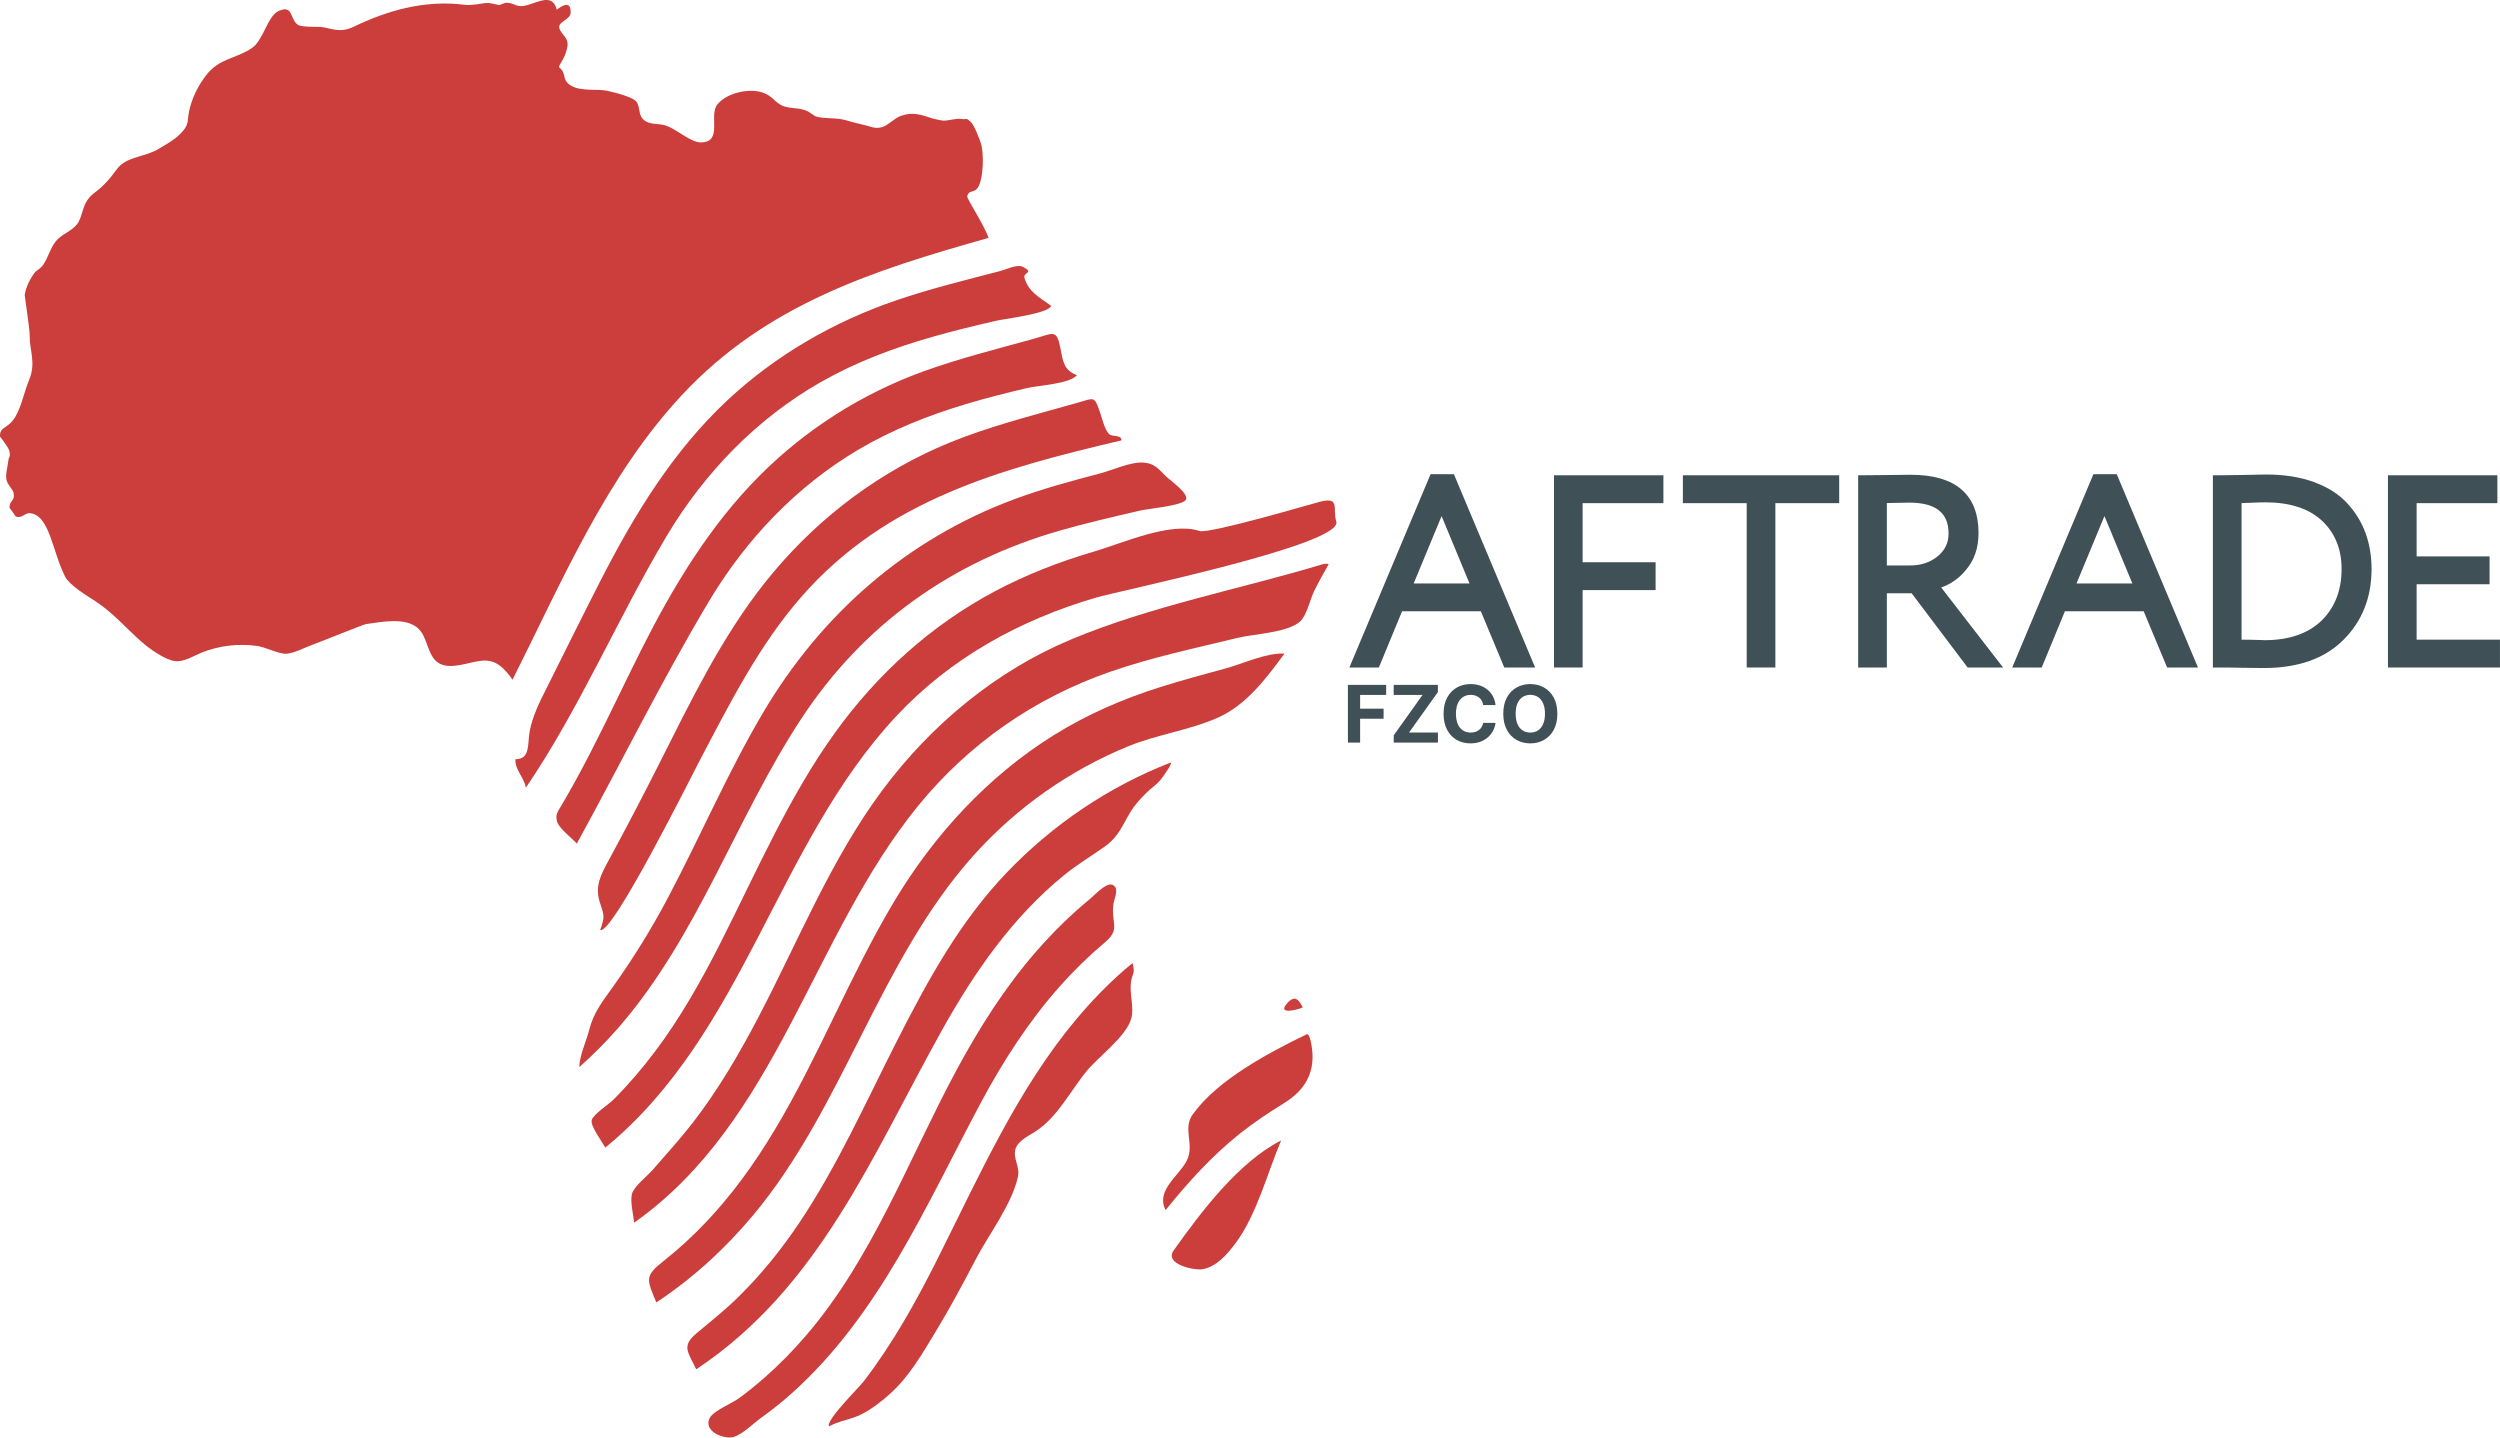 <svg xmlns="http://www.w3.org/2000/svg" width="80" height="46" viewBox="0 0 80 46" fill="none"><path d="M42.761 16.687C42.633 16.293 42.896 15.9 42.271 16.047C42.07 16.094 38.697 17.095 38.383 16.991C37.459 16.685 35.931 17.38 34.98 17.659C33.895 17.976 32.838 18.389 31.837 18.92C29.802 20.001 28.076 21.562 26.721 23.444C25.226 25.521 24.203 27.913 23.046 30.19C22.436 31.39 21.778 32.56 20.97 33.635C20.561 34.18 20.117 34.7 19.637 35.182C19.487 35.334 18.993 35.649 18.935 35.842C18.881 36.021 19.283 36.563 19.371 36.722C23.823 33.074 24.851 27.009 28.689 22.909C30.429 21.049 32.632 19.844 35.041 19.132C35.839 18.896 43.002 17.426 42.761 16.687Z" fill="#CB3E3C"></path><path d="M42.316 18.059C39.666 18.855 36.848 19.389 34.289 20.456C31.886 21.457 29.798 23.186 28.236 25.286C26.594 27.493 25.542 30.117 24.27 32.548C23.651 33.729 22.977 34.884 22.161 35.937C21.758 36.457 21.314 36.941 20.884 37.437C20.72 37.626 20.289 37.964 20.224 38.199C20.157 38.441 20.272 38.879 20.29 39.127C24.871 35.898 25.974 29.963 29.387 25.778C31.014 23.785 33.116 22.334 35.523 21.497C36.855 21.034 38.246 20.74 39.613 20.41C40.124 20.286 41.21 20.246 41.604 19.886C41.816 19.692 41.921 19.188 42.047 18.928C42.192 18.627 42.354 18.342 42.519 18.052C42.45 18.034 42.382 18.036 42.316 18.059Z" fill="#CB3E3C"></path><path d="M24.101 38.886C27.003 35.411 28.146 30.716 31.172 27.354C32.544 25.831 34.231 24.647 36.114 23.877C37.038 23.499 38.062 23.369 38.967 22.967C39.893 22.556 40.514 21.71 41.105 20.914C40.523 20.883 39.784 21.238 39.211 21.392C38.515 21.579 37.82 21.769 37.132 21.986C35.933 22.363 34.782 22.863 33.71 23.532C31.602 24.848 29.875 26.73 28.596 28.875C27.194 31.226 26.2 33.808 24.792 36.155C24.16 37.209 23.442 38.213 22.598 39.102C22.172 39.552 21.716 39.973 21.23 40.356C20.612 40.843 20.701 40.942 21.002 41.678C22.166 40.909 23.203 39.961 24.101 38.886Z" fill="#CB3E3C"></path><path d="M19.801 32.873C22.329 29.962 23.534 26.215 25.629 23.017C27.627 19.968 30.462 17.969 33.917 16.978C34.774 16.732 35.643 16.534 36.511 16.332C36.707 16.286 37.821 16.183 37.944 15.998C38.071 15.807 37.453 15.381 37.311 15.242C37.065 15.001 36.946 14.831 36.6 14.803C36.19 14.769 35.585 15.051 35.174 15.158C34.259 15.397 33.345 15.646 32.456 15.976C29.025 17.248 26.282 19.645 24.408 22.822C23.279 24.737 22.399 26.794 21.358 28.758C20.837 29.741 20.25 30.687 19.605 31.591C19.285 32.039 18.994 32.401 18.859 32.941C18.764 33.316 18.539 33.789 18.539 34.147C18.985 33.749 19.408 33.325 19.801 32.873Z" fill="#CB3E3C"></path><path d="M21.327 17.163C22.542 15.124 24.215 13.397 26.263 12.228C27.39 11.584 28.602 11.131 29.844 10.777C30.511 10.586 31.186 10.424 31.862 10.267C32.141 10.202 33.561 10.036 33.638 9.787C33.243 9.501 32.92 9.346 32.784 8.897C32.727 8.706 33.11 8.742 32.741 8.543C32.551 8.441 32.195 8.625 32.015 8.671C30.902 8.96 29.78 9.236 28.69 9.607C26.691 10.288 24.83 11.357 23.275 12.81C21.541 14.431 20.298 16.467 19.219 18.576C18.638 19.711 18.074 20.855 17.503 21.995C17.265 22.471 17.045 22.898 16.949 23.406C16.875 23.794 16.982 24.299 16.493 24.295C16.472 24.631 16.776 24.884 16.827 25.206C18.552 22.672 19.76 19.794 21.327 17.163Z" fill="#CB3E3C"></path><path d="M24.477 18.644C23.083 20.403 22.102 22.44 21.094 24.439C20.568 25.481 20.029 26.513 19.473 27.538C19.233 27.981 19.026 28.361 19.194 28.872C19.342 29.32 19.354 29.337 19.206 29.759C19.582 29.942 22.097 24.895 22.382 24.354C23.341 22.528 24.288 20.648 25.65 19.091C28.372 15.981 32.042 14.999 35.886 14.092C35.887 13.893 35.606 13.998 35.486 13.885C35.354 13.761 35.257 13.361 35.199 13.191C35.014 12.653 35.019 12.737 34.473 12.89C34.186 12.97 33.898 13.05 33.611 13.13C32.377 13.475 31.138 13.818 29.964 14.345C27.822 15.307 25.946 16.79 24.477 18.644Z" fill="#CB3E3C"></path><path d="M22.679 19.254C23.865 17.267 25.48 15.566 27.46 14.393C28.542 13.753 29.709 13.291 30.907 12.931C31.546 12.739 32.192 12.577 32.841 12.423C33.232 12.33 34.222 12.289 34.463 12.005C34.044 11.856 34.009 11.545 33.936 11.158C33.814 10.507 33.706 10.668 33.079 10.841C31.892 11.17 30.693 11.469 29.533 11.89C27.575 12.603 25.788 13.735 24.307 15.221C22.703 16.829 21.526 18.792 20.507 20.82C19.955 21.919 19.435 23.034 18.871 24.127C18.588 24.673 18.296 25.213 17.984 25.743C17.831 26.002 17.77 26.056 17.824 26.287C17.873 26.492 18.32 26.839 18.459 26.994C19.871 24.423 21.178 21.771 22.679 19.254Z" fill="#CB3E3C"></path><path d="M37.437 24.411C35.471 25.179 33.681 26.39 32.212 27.926C30.709 29.499 29.686 31.375 28.703 33.308C27.708 35.264 26.807 37.291 25.586 39.116C24.998 39.995 24.333 40.817 23.577 41.552C23.167 41.952 22.723 42.299 22.286 42.667C21.798 43.078 22.018 43.264 22.279 43.818C26.224 41.199 27.92 36.947 30.157 32.942C31.19 31.092 32.415 29.332 34.062 27.996C34.48 27.657 34.933 27.389 35.368 27.079C35.795 26.773 35.913 26.414 36.174 25.985C36.319 25.746 36.513 25.534 36.727 25.33C36.863 25.2 37.01 25.109 37.133 24.961C37.205 24.874 37.583 24.354 37.437 24.411Z" fill="#CB3E3C"></path><path d="M31.393 35.276C32.102 33.95 32.923 32.679 33.919 31.557C34.36 31.06 34.836 30.595 35.343 30.169C35.882 29.717 35.542 29.555 35.63 28.93C35.652 28.773 35.774 28.527 35.69 28.392C35.509 28.099 35.06 28.618 34.886 28.761C34.263 29.271 33.688 29.839 33.158 30.447C32.153 31.599 31.332 32.899 30.606 34.247C29.072 37.099 27.923 40.254 25.799 42.73C25.384 43.214 24.938 43.669 24.461 44.088C24.204 44.313 23.938 44.529 23.664 44.732C23.446 44.895 22.838 45.143 22.716 45.365C22.52 45.724 22.962 45.99 23.351 46C23.654 46.008 24.071 45.578 24.308 45.406C24.67 45.144 25.019 44.871 25.352 44.572C28.154 42.053 29.64 38.552 31.393 35.276Z" fill="#CB3E3C"></path><path d="M35.981 31.035C33.717 33.018 32.349 35.557 31.017 38.23C30.334 39.6 29.685 40.995 28.905 42.313C28.519 42.965 28.102 43.599 27.641 44.199C27.473 44.419 26.41 45.46 26.529 45.644C26.874 45.456 27.223 45.432 27.573 45.254C27.909 45.083 28.231 44.83 28.509 44.576C29.115 44.022 29.527 43.294 29.951 42.596C30.412 41.837 30.823 41.064 31.235 40.277C31.651 39.484 32.386 38.53 32.575 37.65C32.645 37.322 32.399 37.058 32.499 36.757C32.592 36.477 32.986 36.314 33.2 36.163C33.858 35.7 34.24 34.941 34.741 34.312C35.129 33.825 36.036 33.18 36.2 32.593C36.299 32.234 36.137 31.796 36.191 31.429C36.231 31.148 36.338 31.153 36.24 30.818C36.153 30.89 36.067 30.962 35.981 31.035Z" fill="#CB3E3C"></path><path d="M41.812 33.098C40.62 33.677 38.964 34.547 38.167 35.661C37.831 36.131 38.238 36.625 37.976 37.141C37.728 37.631 36.972 38.095 37.3 38.722C38.023 37.828 38.779 36.989 39.678 36.273C40.127 35.916 40.599 35.605 41.085 35.303C41.617 34.973 42.051 34.492 41.997 33.681C41.99 33.566 41.925 33.043 41.812 33.098Z" fill="#CB3E3C"></path><path d="M37.558 40.012C37.242 40.458 38.223 40.657 38.469 40.617C38.934 40.541 39.283 40.124 39.549 39.766C40.217 38.864 40.558 37.528 40.996 36.494C39.638 37.182 38.429 38.787 37.558 40.012Z" fill="#CB3E3C"></path><path d="M41.688 32.239C41.584 32.028 41.459 31.831 41.23 32.062C40.818 32.478 41.449 32.337 41.688 32.239Z" fill="#CB3E3C"></path><path d="M21.819 12.644C24.528 9.736 27.944 8.652 31.633 7.613C31.496 7.202 30.932 6.355 30.951 6.28C31.007 6.053 31.175 6.201 31.302 5.986C31.476 5.693 31.489 4.901 31.388 4.584C31.347 4.456 31.172 3.989 31.058 3.894C30.872 3.739 30.977 3.841 30.744 3.804C30.591 3.78 30.319 3.876 30.167 3.859C30.134 3.855 29.924 3.816 29.857 3.796C29.494 3.688 29.25 3.56 28.826 3.709C28.613 3.784 28.43 4.008 28.228 4.066C27.993 4.133 27.904 4.058 27.669 4.003C27.473 3.958 27.285 3.913 27.086 3.852C26.77 3.754 26.392 3.814 26.098 3.724C26.075 3.717 25.878 3.571 25.82 3.548C25.601 3.46 25.492 3.479 25.237 3.438C24.833 3.374 24.814 3.144 24.488 2.994C24.043 2.789 23.262 2.956 22.953 3.347C22.672 3.702 23.143 4.544 22.433 4.557C22.074 4.564 21.612 4.078 21.224 3.996C20.983 3.945 20.741 3.999 20.56 3.795C20.421 3.639 20.491 3.386 20.346 3.233C20.203 3.083 19.488 2.902 19.284 2.884C18.975 2.857 18.403 2.926 18.153 2.645C18.011 2.485 18.095 2.312 17.911 2.174C17.821 2.107 18.07 1.957 18.156 1.495C18.217 1.163 17.868 1.064 17.898 0.833C17.915 0.695 18.25 0.605 18.26 0.419C18.282 -0.042 17.929 0.226 17.816 0.31C17.686 -0.209 17.257 0.055 16.866 0.166C16.528 0.263 16.488 0.101 16.227 0.088C16.127 0.083 16.012 0.167 15.97 0.16C15.755 0.125 15.694 0.082 15.523 0.098C15.426 0.107 15.102 0.183 14.868 0.153C13.574 -0.012 12.377 0.347 11.328 0.851C11.073 0.974 10.915 0.985 10.618 0.933C10.595 0.929 10.327 0.861 10.252 0.861C10.115 0.86 9.65 0.864 9.546 0.802C9.264 0.635 9.399 0.133 8.915 0.353C8.553 0.519 8.434 1.291 8.051 1.545C7.537 1.886 7.018 1.864 6.603 2.399C6.342 2.736 6.139 3.135 6.049 3.568C5.982 3.894 6.07 3.99 5.751 4.301C5.546 4.499 5.332 4.608 5.095 4.754C4.677 5.013 4.153 4.998 3.824 5.316C3.709 5.427 3.54 5.735 3.18 6.045C3.03 6.174 2.94 6.209 2.808 6.386C2.635 6.619 2.626 6.968 2.468 7.172C2.293 7.398 1.968 7.494 1.787 7.719C1.606 7.943 1.54 8.251 1.371 8.488C1.29 8.602 1.162 8.653 1.105 8.731C0.951 8.939 0.835 9.177 0.791 9.437C0.785 9.469 0.953 10.516 0.95 10.729C0.942 11.225 1.161 11.605 0.932 12.156C0.765 12.557 0.661 13.151 0.398 13.471C0.198 13.712 -0.016 13.675 0.001 13.976C0 13.968 0.281 14.327 0.3 14.433C0.343 14.663 0.286 14.553 0.261 14.777C0.243 14.943 0.17 15.192 0.207 15.353C0.246 15.53 0.41 15.648 0.435 15.777C0.487 16.047 0.298 16.002 0.304 16.256C0.304 16.239 0.506 16.527 0.499 16.524C0.689 16.609 0.797 16.411 0.945 16.421C1.589 16.465 1.667 17.633 2.085 18.456C2.223 18.728 2.791 19.071 3.048 19.236C3.602 19.594 4.021 20.087 4.521 20.531C4.758 20.742 5.264 21.112 5.593 21.154C5.892 21.192 6.191 20.988 6.47 20.876C7.018 20.658 7.636 20.589 8.22 20.669C8.5 20.707 8.913 20.932 9.165 20.919C9.409 20.906 9.748 20.723 9.983 20.638C10.359 20.5 11.619 19.984 11.713 19.971C12.2 19.903 12.947 19.748 13.355 20.086C13.7 20.372 13.659 20.985 14.039 21.219C14.417 21.451 15.016 21.178 15.419 21.142C15.893 21.1 16.142 21.395 16.401 21.75C17.982 18.608 19.403 15.237 21.819 12.644Z" fill="#CB3E3C"></path><path d="M45.778 15.175L43.18 21.36H44.124L44.866 19.561H47.387L48.137 21.36H49.124L46.525 15.175H45.778ZM47.024 18.67H45.238L46.131 16.514L47.024 18.67Z" fill="#405057"></path><path d="M49.727 21.36H50.644V18.883H52.979V17.992H50.644V16.101H53.229V15.209H49.727V21.36Z" fill="#405057"></path><path d="M53.852 16.101H55.894V21.36H56.812V16.101H58.854V15.209H53.852V16.101Z" fill="#405057"></path><path d="M62.913 18.235C63.179 17.922 63.313 17.528 63.313 17.063C63.313 15.822 62.58 15.192 61.133 15.192C60.943 15.192 60.701 15.195 60.406 15.201C60.115 15.206 59.832 15.209 59.566 15.209H59.461V21.361H60.379V18.985H61.173L62.965 21.361H64.099L62.118 18.799C62.433 18.688 62.7 18.498 62.913 18.235ZM62.354 17.072C62.354 17.374 62.236 17.616 61.994 17.811C61.758 17.998 61.469 18.094 61.133 18.094H60.379V16.098C60.9 16.087 61.055 16.084 61.091 16.084C61.941 16.084 62.354 16.407 62.354 17.072Z" fill="#405057"></path><path d="M66.989 15.175L64.391 21.36H65.335L66.077 19.561H68.598L69.348 21.36H70.335L67.736 15.175H66.989ZM68.235 18.67H66.449L67.342 16.514L68.235 18.67Z" fill="#405057"></path><path d="M75.103 16.095C74.837 15.809 74.478 15.584 74.037 15.423C73.6 15.264 73.086 15.184 72.509 15.184C72.464 15.184 72.207 15.189 71.723 15.2C71.493 15.206 71.256 15.209 71.017 15.209H70.812V21.36H71.009C71.29 21.36 71.542 21.363 71.757 21.369C71.981 21.374 72.212 21.377 72.443 21.377C73.533 21.377 74.388 21.076 74.983 20.482C75.585 19.887 75.89 19.122 75.89 18.208C75.89 17.796 75.825 17.408 75.696 17.055C75.567 16.702 75.367 16.378 75.103 16.095ZM74.931 18.208C74.931 18.887 74.715 19.443 74.288 19.862C73.855 20.276 73.242 20.486 72.468 20.486C72.457 20.486 72.42 20.484 72.355 20.481C72.288 20.479 72.186 20.476 72.049 20.473C71.945 20.471 71.839 20.47 71.73 20.469V16.099C71.807 16.097 71.911 16.093 72.043 16.088C72.242 16.079 72.393 16.075 72.493 16.075C73.279 16.075 73.889 16.274 74.306 16.666C74.721 17.056 74.931 17.575 74.931 18.208Z" fill="#405057"></path><path d="M77.332 20.469V18.696H79.666V17.805H77.332V16.101H79.916V15.209H76.414V21.36H79.999V20.469H77.332Z" fill="#405057"></path><path d="M43.133 23.763V21.915H44.357V22.237H43.524V22.677H44.275V23H43.524V23.763H43.133ZM44.599 23.763V23.531L45.522 22.237H44.598V21.915H46.012V22.147L45.089 23.441H46.014V23.763H44.599ZM47.857 22.562H47.462C47.455 22.511 47.44 22.465 47.418 22.426C47.396 22.385 47.367 22.351 47.332 22.323C47.297 22.295 47.257 22.273 47.211 22.258C47.166 22.243 47.117 22.235 47.064 22.235C46.969 22.235 46.885 22.259 46.814 22.307C46.743 22.354 46.688 22.422 46.649 22.512C46.61 22.602 46.59 22.711 46.59 22.839C46.59 22.971 46.61 23.081 46.649 23.171C46.689 23.261 46.744 23.328 46.815 23.374C46.886 23.42 46.968 23.442 47.062 23.442C47.114 23.442 47.162 23.436 47.207 23.422C47.252 23.408 47.292 23.388 47.327 23.361C47.362 23.334 47.391 23.301 47.413 23.263C47.437 23.224 47.453 23.18 47.462 23.131L47.857 23.133C47.847 23.218 47.821 23.3 47.781 23.378C47.74 23.457 47.686 23.527 47.617 23.589C47.549 23.65 47.468 23.699 47.374 23.735C47.28 23.77 47.174 23.788 47.055 23.788C46.89 23.788 46.743 23.751 46.613 23.676C46.484 23.602 46.382 23.494 46.306 23.352C46.232 23.211 46.194 23.04 46.194 22.839C46.194 22.637 46.232 22.466 46.308 22.325C46.384 22.183 46.487 22.076 46.617 22.002C46.747 21.927 46.893 21.89 47.055 21.89C47.162 21.89 47.261 21.905 47.353 21.935C47.445 21.965 47.526 22.009 47.597 22.067C47.668 22.124 47.726 22.194 47.771 22.277C47.816 22.36 47.845 22.455 47.857 22.562ZM49.835 22.839C49.835 23.04 49.797 23.212 49.721 23.353C49.645 23.494 49.541 23.602 49.41 23.677C49.28 23.751 49.133 23.788 48.97 23.788C48.806 23.788 48.658 23.751 48.528 23.676C48.397 23.602 48.294 23.494 48.218 23.352C48.143 23.211 48.105 23.04 48.105 22.839C48.105 22.637 48.143 22.466 48.218 22.325C48.294 22.183 48.397 22.076 48.528 22.002C48.658 21.927 48.806 21.89 48.97 21.89C49.133 21.89 49.28 21.927 49.41 22.002C49.541 22.076 49.645 22.183 49.721 22.325C49.797 22.466 49.835 22.637 49.835 22.839ZM49.439 22.839C49.439 22.708 49.42 22.598 49.38 22.509C49.342 22.419 49.288 22.351 49.217 22.305C49.147 22.259 49.064 22.235 48.97 22.235C48.876 22.235 48.793 22.259 48.723 22.305C48.652 22.351 48.598 22.419 48.559 22.509C48.52 22.598 48.501 22.708 48.501 22.839C48.501 22.969 48.52 23.079 48.559 23.169C48.598 23.259 48.652 23.327 48.723 23.373C48.793 23.419 48.876 23.442 48.97 23.442C49.064 23.442 49.147 23.419 49.217 23.373C49.288 23.327 49.342 23.259 49.38 23.169C49.42 23.079 49.439 22.969 49.439 22.839Z" fill="#405057"></path></svg>